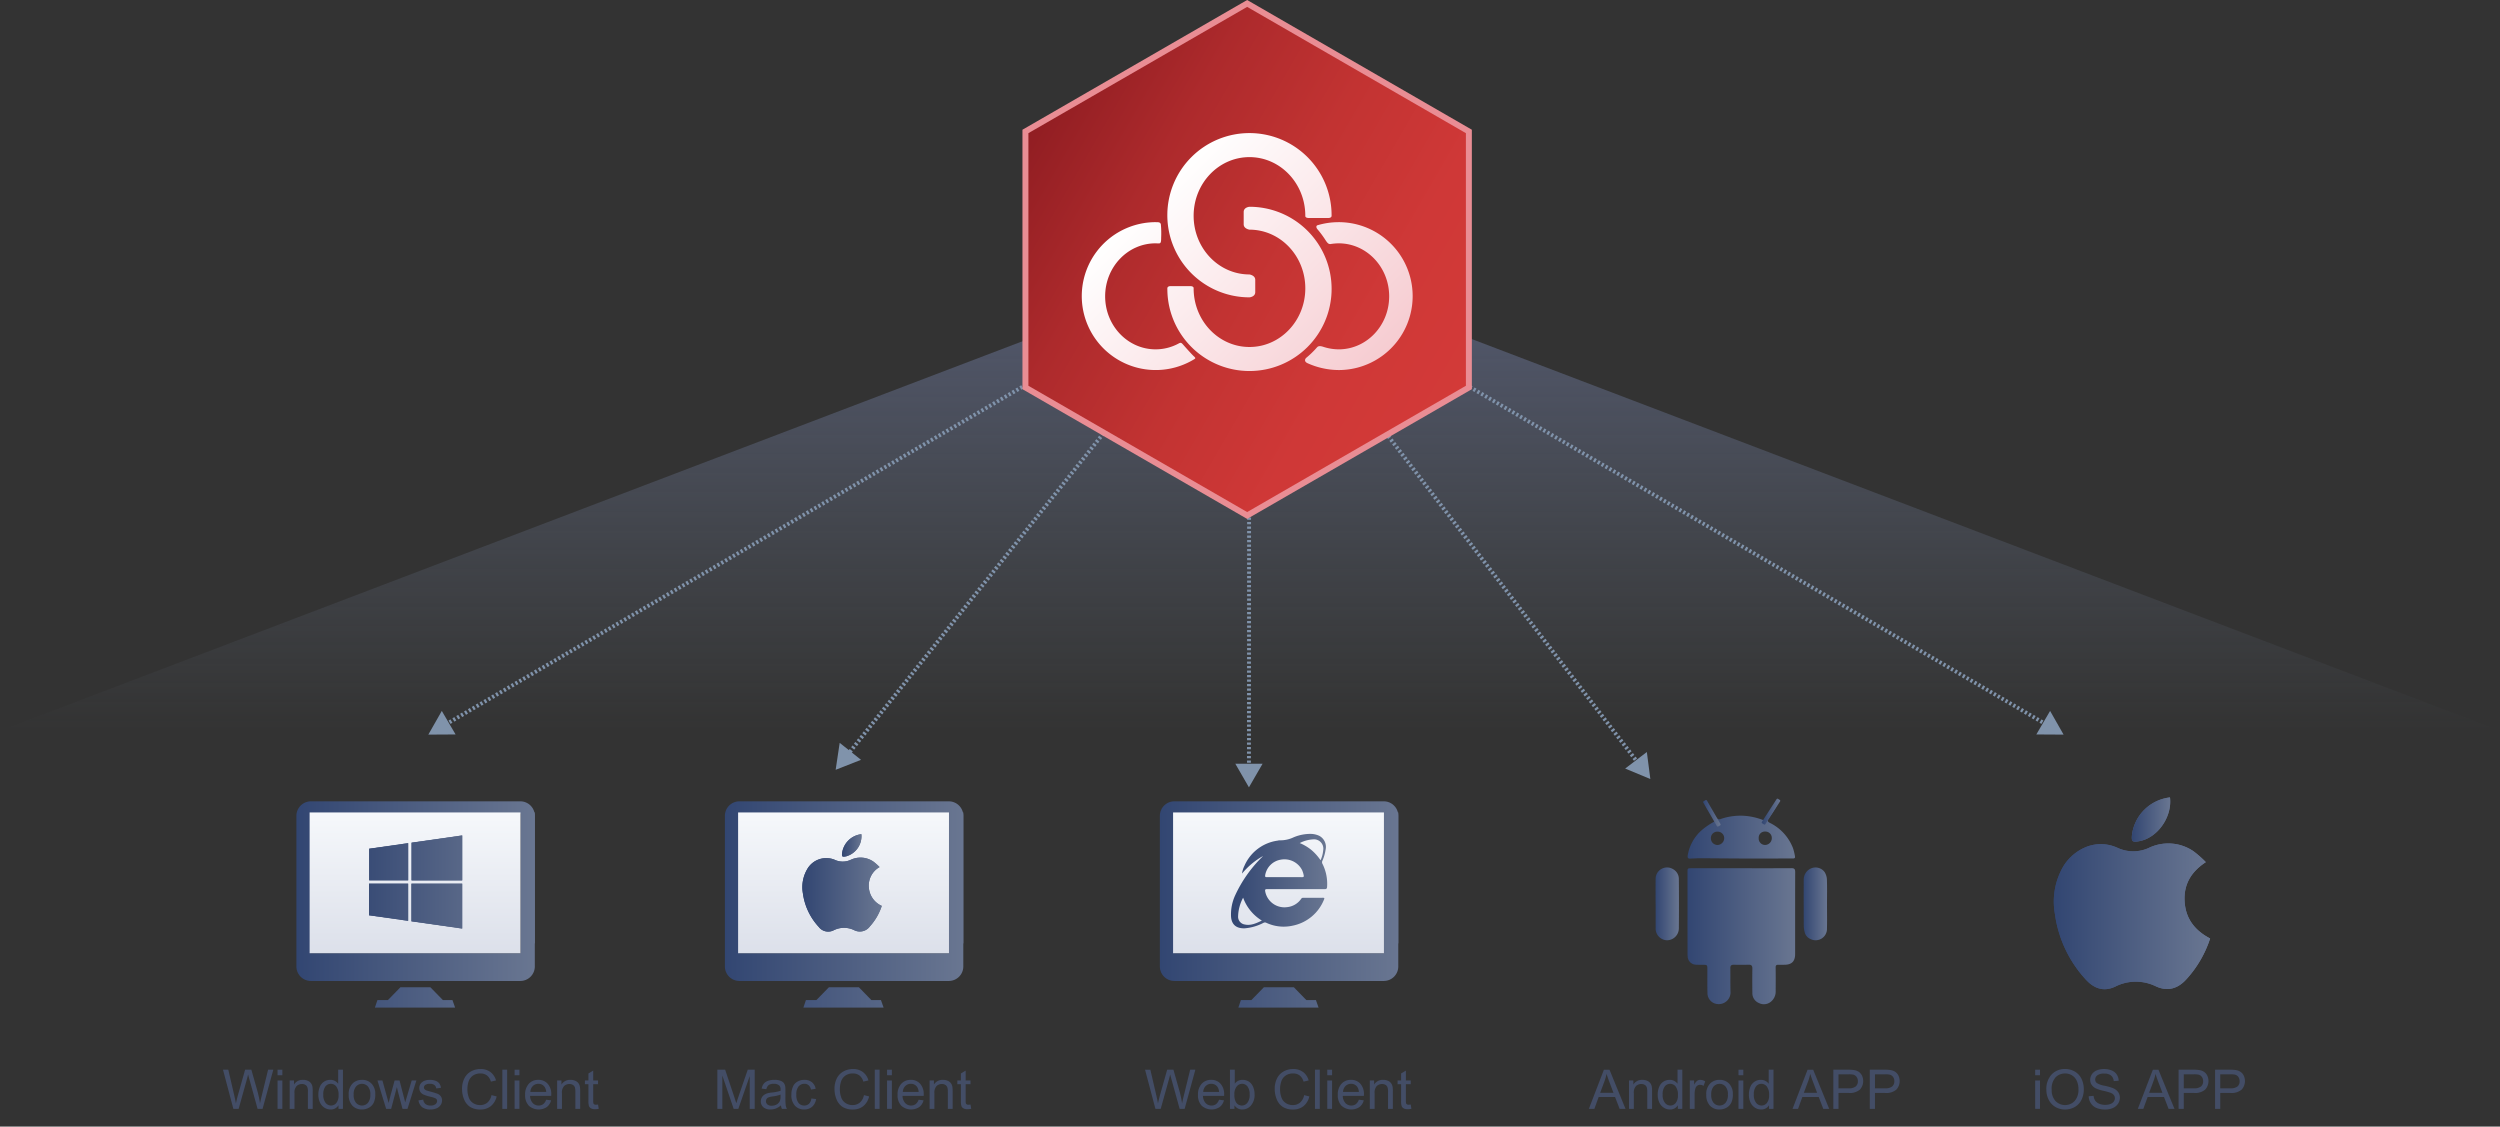 <svg xmlns="http://www.w3.org/2000/svg" xmlns:xlink="http://www.w3.org/1999/xlink" viewBox="0 0 640.05 288.432"><rect x="0" y="0" width="640.05" height="288.432" fill="#333333" stroke="none"/><defs><style>.cls-1{isolation:isolate;}.cls-2{opacity:0.49;mix-blend-mode:multiply;fill:url(#未命名的渐变_62);}.cls-14,.cls-3{fill:none;}.cls-3{stroke:#8093ab;stroke-dasharray:0.576 0.576;}.cls-3,.cls-5{stroke-miterlimit:10;}.cls-4{fill:#8093ab;}.cls-5{stroke:#e98d94;stroke-width:1.525px;fill-rule:evenodd;fill:url(#未命名的渐变_5);}.cls-6{fill:url(#未命名的渐变_290);}.cls-7{fill:#434d66;}.cls-8{fill:url(#未命名的渐变_4);}.cls-9{fill:url(#未命名的渐变_4-2);}.cls-10{fill:url(#未命名的渐变_4-3);}.cls-11{fill:url(#未命名的渐变_4-4);}.cls-12{fill:url(#未命名的渐变_4-5);}.cls-13{fill:url(#未命名的渐变_4-6);}.cls-15{fill:url(#未命名的渐变_4-7);}.cls-16{fill:url(#未命名的渐变_4-9);}.cls-17{fill:url(#未命名的渐变_4-11);}.cls-18{fill:url(#未命名的渐变_49);}.cls-19{fill:url(#未命名的渐变_4-12);}.cls-20{fill:url(#未命名的渐变_4-14);}.cls-21{fill:url(#未命名的渐变_4-16);}.cls-22{fill:url(#未命名的渐变_49-2);}.cls-23{fill:url(#未命名的渐变_4-17);}.cls-24{fill:url(#未命名的渐变_4-19);}.cls-25{fill:url(#未命名的渐变_4-21);}.cls-26{fill:url(#未命名的渐变_49-3);}.cls-27{fill:url(#未命名的渐变_4-22);}.cls-28{fill:url(#未命名的渐变_4-23);}.cls-29{fill:url(#未命名的渐变_4-24);}.cls-30{fill:url(#未命名的渐变_4-25);}.cls-31{fill:url(#未命名的渐变_4-26);}.cls-32{fill:url(#未命名的渐变_4-27);}.cls-33{fill:url(#未命名的渐变_4-28);}.cls-34{fill:url(#未命名的渐变_4-29);}.cls-35{fill:url(#未命名的渐变_4-30);}.cls-36{fill:url(#未命名的渐变_4-31);}.cls-37{fill:url(#未命名的渐变_4-32);}.cls-38{fill:url(#未命名的渐变_4-33);}</style><linearGradient id="未命名的渐变_62" x1="5394.548" y1="-5888.135" x2="5394.548" y2="-6010.056" gradientTransform="translate(5714.572 -5822.959) rotate(180)" gradientUnits="userSpaceOnUse"><stop offset="0" stop-color="#7986b8"/><stop offset="1" stop-color="#8090a7" stop-opacity="0"/></linearGradient><linearGradient id="未命名的渐变_5" x1="262.531" y1="33.654" x2="376.062" y2="99.202" gradientUnits="userSpaceOnUse"><stop offset="0" stop-color="#901d22"/><stop offset="0.256" stop-color="#ad2a2c"/><stop offset="0.513" stop-color="#c23332"/><stop offset="0.763" stop-color="#cf3837"/><stop offset="1" stop-color="#d33a38"/></linearGradient><linearGradient id="未命名的渐变_290" x1="294.325" y1="50.516" x2="344.588" y2="100.779" gradientUnits="userSpaceOnUse"><stop offset="0" stop-color="#fff"/><stop offset="1" stop-color="#f6ccd1"/></linearGradient><linearGradient id="未命名的渐变_4" x1="432.032" y1="239.685" x2="459.604" y2="239.685" gradientUnits="userSpaceOnUse"><stop offset="0" stop-color="#324672"/><stop offset="1" stop-color="#697691"/></linearGradient><linearGradient id="未命名的渐变_4-2" x1="432.065" y1="212.716" x2="459.567" y2="212.716" xlink:href="#未命名的渐变_4"/><linearGradient id="未命名的渐变_4-3" x1="461.781" y1="231.416" x2="467.767" y2="231.416" xlink:href="#未命名的渐变_4"/><linearGradient id="未命名的渐变_4-4" x1="423.855" y1="231.415" x2="429.849" y2="231.415" xlink:href="#未命名的渐变_4"/><linearGradient id="未命名的渐变_4-5" x1="436.029" y1="208.221" x2="440.517" y2="208.221" gradientTransform="translate(162.828 -191.241) rotate(30)" xlink:href="#未命名的渐变_4"/><linearGradient id="未命名的渐变_4-6" x1="451.023" y1="207.794" x2="455.794" y2="207.794" gradientTransform="translate(947.024 136.37) rotate(147.145)" xlink:href="#未命名的渐变_4"/><linearGradient id="未命名的渐变_4-7" x1="75.883" y1="208.427" x2="136.925" y2="208.427" xlink:href="#未命名的渐变_4"/><linearGradient id="未命名的渐变_4-9" x1="75.883" y1="224.762" x2="136.925" y2="224.762" xlink:href="#未命名的渐变_4"/><linearGradient id="未命名的渐变_4-11" x1="75.883" y1="231.562" x2="136.925" y2="231.562" xlink:href="#未命名的渐变_4"/><linearGradient id="未命名的渐变_49" x1="106.261" y1="244.043" x2="106.261" y2="208.002" gradientUnits="userSpaceOnUse"><stop offset="0" stop-color="#dce0ea"/><stop offset="1" stop-color="#f6f8fb"/></linearGradient><linearGradient id="未命名的渐变_4-12" x1="185.587" y1="208.427" x2="246.628" y2="208.427" xlink:href="#未命名的渐变_4"/><linearGradient id="未命名的渐变_4-14" x1="185.587" y1="224.762" x2="246.628" y2="224.762" xlink:href="#未命名的渐变_4"/><linearGradient id="未命名的渐变_4-16" x1="185.587" y1="231.562" x2="246.628" y2="231.562" xlink:href="#未命名的渐变_4"/><linearGradient id="未命名的渐变_49-2" x1="215.965" y1="244.043" x2="215.965" y2="208.002" xlink:href="#未命名的渐变_49"/><linearGradient id="未命名的渐变_4-17" x1="296.948" y1="208.427" x2="357.989" y2="208.427" xlink:href="#未命名的渐变_4"/><linearGradient id="未命名的渐变_4-19" x1="296.948" y1="224.762" x2="357.989" y2="224.762" xlink:href="#未命名的渐变_4"/><linearGradient id="未命名的渐变_4-21" x1="296.948" y1="231.562" x2="357.989" y2="231.562" xlink:href="#未命名的渐变_4"/><linearGradient id="未命名的渐变_49-3" x1="327.326" y1="244.043" x2="327.326" y2="208.002" xlink:href="#未命名的渐变_49"/><linearGradient id="未命名的渐变_4-22" x1="88.519" y1="225.809" x2="131.559" y2="225.809" xlink:href="#未命名的渐变_4"/><linearGradient id="未命名的渐变_4-23" x1="88.519" y1="219.64" x2="131.559" y2="219.64" xlink:href="#未命名的渐变_4"/><linearGradient id="未命名的渐变_4-24" x1="88.519" y1="231.981" x2="131.559" y2="231.981" xlink:href="#未命名的渐变_4"/><linearGradient id="未命名的渐变_4-25" x1="88.519" y1="220.624" x2="131.559" y2="220.624" xlink:href="#未命名的渐变_4"/><linearGradient id="未命名的渐变_4-26" x1="88.519" y1="230.997" x2="131.559" y2="230.997" xlink:href="#未命名的渐变_4"/><linearGradient id="未命名的渐变_4-27" x1="205.432" y1="226.045" x2="225.754" y2="226.045" xlink:href="#未命名的渐变_4"/><linearGradient id="未命名的渐变_4-28" x1="205.432" y1="229.041" x2="225.754" y2="229.041" xlink:href="#未命名的渐变_4"/><linearGradient id="未命名的渐变_4-29" x1="215.565" y1="216.449" x2="220.566" y2="216.449" xlink:href="#未命名的渐变_4"/><linearGradient id="未命名的渐变_4-30" x1="315.16" y1="225.581" x2="339.777" y2="225.581" xlink:href="#未命名的渐变_4"/><linearGradient id="未命名的渐变_4-31" x1="525.842" y1="228.704" x2="565.833" y2="228.704" xlink:href="#未命名的渐变_4"/><linearGradient id="未命名的渐变_4-32" x1="525.842" y1="234.599" x2="565.833" y2="234.599" xlink:href="#未命名的渐变_4"/><linearGradient id="未命名的渐变_4-33" x1="545.782" y1="209.82" x2="555.623" y2="209.82" xlink:href="#未命名的渐变_4"/></defs><title>导出line2</title><g class="cls-1"><g id="图层_1" data-name="图层 1"><polygon class="cls-2" points="320.025 65.176 0 187.097 640.05 187.097 320.025 65.176"/><line class="cls-3" x1="318.383" y1="65.877" x2="217.072" y2="193.155"/><polygon class="cls-4" points="214.977 190.182 213.944 197.085 220.439 194.53 214.977 190.182"/><line class="cls-3" x1="319.826" y1="65.68" x2="319.754" y2="196.553"/><polygon class="cls-4" points="316.264 195.53 319.751 201.577 323.245 195.534 316.264 195.53"/><line class="cls-3" x1="320.43" y1="65.877" x2="419.471" y2="195.458"/><polygon class="cls-4" points="416.078 196.766 422.521 199.449 421.624 192.527 416.078 196.766"/><line class="cls-3" x1="318.384" y1="65.877" x2="113.993" y2="185.539"/><polygon class="cls-4" points="113.111 182.01 109.658 188.077 116.638 188.035 113.111 182.01"/><line class="cls-3" x1="319.594" y1="65.877" x2="523.985" y2="185.539"/><polygon class="cls-4" points="521.34 188.035 528.32 188.077 524.867 182.01 521.34 188.035"/><polygon class="cls-5" points="262.531 33.654 319.297 0.881 376.062 33.654 376.062 99.202 319.297 131.975 262.531 99.202 262.531 33.654"/><path class="cls-6" d="M342.738,56.877a18.931,18.931,0,1,1,0,37.862,19.686,19.686,0,0,1-7.91-1.718c-1.079-.467-.691-1.173-.376-1.434a23.593,23.593,0,0,0,2.608-2.519c.207-.232.452-.687,1.673-.293a12.927,12.927,0,0,0,4.005.665c7.133,0,12.918-6.077,12.918-13.573,0-7.494-5.786-13.568-12.918-13.568a13.933,13.933,0,0,0-2.045.173c-.451.063-.744-.093-1.276-.9a24.571,24.571,0,0,0-2.064-2.806c-.554-.626-.308-1.02-.067-1.093a19.043,19.043,0,0,1,5.452-.794M301.872,87.878a12.33,12.33,0,0,1-6.017,1.561c-7.134,0-12.915-6.077-12.915-13.573,0-7.494,5.781-13.568,12.915-13.568.248,0,.499.026.741.026.518,0,.684-.124.684-1.485a24.022,24.022,0,0,0-.076-3.366c-.07-.42-.369-.585-.904-.585a3.832,3.832,0,0,1-.445-.012,18.931,18.931,0,1,0,10.005,35.022c.274-.204.169-.338-.248-.72-.569-.525-2.328-2.513-2.843-3.088-.371-.413-.575-.353-.897-.213m18.02-29.079c7.893,0,14.293,6.727,14.293,15.021,0,8.298-6.4,15.018-14.293,15.018-7.896,0-14.298-6.72-14.298-15.018,0,0,.114-.569-.913-.569H299.752c-1.002,0-.885.636-.885.636a21.026,21.026,0,1,0,21.025-20.949s-1.482.121-1.482,1.326v3.172c0,1.142,1.482,1.364,1.482,1.364m-.006,11.465c-7.891,0-14.292-6.723-14.292-15.02,0-8.291,6.402-15.018,14.292-15.018,7.897,0,14.299,6.727,14.299,15.018,0,0-.115.569.916.569h4.926c1.005,0,.887-.636.887-.636a21.027,21.027,0,1,0-21.028,20.95s1.482-.118,1.482-1.326V71.626c0-1.135-1.482-1.361-1.482-1.361"/><path class="cls-7" d="M59.746,283.886,57.087,273.864h1.36l1.524,6.569q.246,1.033.424,2.051.382-1.607.451-1.853l1.907-6.768H64.353l1.436,5.072a26.772,26.772,0,0,1,.779,3.548q.192-.951.499-2.181l1.572-6.439h1.333l-2.748,10.021H65.946l-2.112-7.636q-.267-.957-.314-1.176-.157.69-.294,1.176l-2.126,7.636Z"/><path class="cls-7" d="M71.059,275.279v-1.415h1.23v1.415Zm0,8.606v-7.26h1.23v7.26Z"/><path class="cls-7" d="M74.163,283.886v-7.26h1.107v1.032a2.609,2.609,0,0,1,2.311-1.196,3.01,3.01,0,0,1,1.206.236,1.894,1.894,0,0,1,.824.618,2.375,2.375,0,0,1,.383.909,7.011,7.011,0,0,1,.068,1.196v4.464H78.832v-4.416a3.322,3.322,0,0,0-.144-1.125,1.182,1.182,0,0,0-.509-.594,1.62,1.62,0,0,0-.858-.223,1.989,1.989,0,0,0-1.356.499,2.461,2.461,0,0,0-.571,1.894v3.965Z"/><path class="cls-7" d="M86.659,283.886v-.916a2.258,2.258,0,0,1-2.03,1.08,2.847,2.847,0,0,1-1.597-.479,3.149,3.149,0,0,1-1.127-1.336,4.607,4.607,0,0,1-.4-1.973,5.173,5.173,0,0,1,.362-1.973,2.854,2.854,0,0,1,1.087-1.356,2.907,2.907,0,0,1,1.62-.472,2.424,2.424,0,0,1,2.003.998v-3.596h1.224v10.021Zm-3.89-3.623a3.154,3.154,0,0,0,.588,2.085,1.773,1.773,0,0,0,1.388.69,1.741,1.741,0,0,0,1.371-.66,3.045,3.045,0,0,0,.563-2.013,3.415,3.415,0,0,0-.574-2.188,1.766,1.766,0,0,0-1.415-.697,1.707,1.707,0,0,0-1.371.67A3.309,3.309,0,0,0,82.769,280.263Z"/><path class="cls-7" d="M89.277,280.256a3.743,3.743,0,0,1,1.121-2.987,3.377,3.377,0,0,1,2.283-.807,3.26,3.26,0,0,1,2.447.98,3.732,3.732,0,0,1,.95,2.711,4.793,4.793,0,0,1-.421,2.205,2.969,2.969,0,0,1-1.223,1.247,3.569,3.569,0,0,1-1.754.444,3.266,3.266,0,0,1-2.465-.978A3.907,3.907,0,0,1,89.277,280.256Zm1.265,0a3.096,3.096,0,0,0,.608,2.089,2.026,2.026,0,0,0,3.056-.004,3.168,3.168,0,0,0,.608-2.126,3.001,3.001,0,0,0-.611-2.04A2.029,2.029,0,0,0,91.15,278.171,3.079,3.079,0,0,0,90.542,280.256Z"/><path class="cls-7" d="M98.861,283.886l-2.222-7.26h1.271l1.155,4.19.431,1.559q.028-.116.376-1.497l1.155-4.252h1.265l1.087,4.211.362,1.388.417-1.401,1.244-4.197h1.196l-2.27,7.26h-1.278l-1.155-4.348-.28-1.237-1.47,5.585Z"/><path class="cls-7" d="M107.139,281.719l1.217-.191a1.7,1.7,0,0,0,.571,1.121,1.987,1.987,0,0,0,1.309.39,1.921,1.921,0,0,0,1.258-.346,1.031,1.031,0,0,0,.41-.81.747.747,0,0,0-.362-.656,5.359,5.359,0,0,0-1.258-.417,11.327,11.327,0,0,1-1.876-.592,1.79,1.79,0,0,1-1.063-1.664,1.875,1.875,0,0,1,.222-.898,1.999,1.999,0,0,1,.605-.688,2.54,2.54,0,0,1,.783-.359,3.73,3.73,0,0,1,1.062-.146,4.196,4.196,0,0,1,1.5.246,2.044,2.044,0,0,1,.954.666,2.606,2.606,0,0,1,.424,1.125l-1.203.164a1.314,1.314,0,0,0-.476-.875,1.734,1.734,0,0,0-1.11-.314,2.013,2.013,0,0,0-1.21.28.816.816,0,0,0-.362.656.679.679,0,0,0,.15.431,1.095,1.095,0,0,0,.472.328q.185.069,1.087.314a15.261,15.261,0,0,1,1.821.57,1.853,1.853,0,0,1,.811.646,1.801,1.801,0,0,1,.294,1.053,2.069,2.069,0,0,1-.358,1.158,2.328,2.328,0,0,1-1.036.842,3.787,3.787,0,0,1-1.531.297,3.416,3.416,0,0,1-2.157-.588A2.733,2.733,0,0,1,107.139,281.719Z"/><path class="cls-7" d="M125.829,280.372l1.326.335a4.467,4.467,0,0,1-1.5,2.491,4.134,4.134,0,0,1-2.649.858,4.767,4.767,0,0,1-2.636-.659,4.132,4.132,0,0,1-1.545-1.911,6.828,6.828,0,0,1-.529-2.687,5.904,5.904,0,0,1,.598-2.73,4.108,4.108,0,0,1,1.703-1.771,4.981,4.981,0,0,1,2.43-.604,4.106,4.106,0,0,1,2.529.766,3.977,3.977,0,0,1,1.429,2.153l-1.306.308a3.095,3.095,0,0,0-1.012-1.593,2.695,2.695,0,0,0-1.668-.499,3.241,3.241,0,0,0-1.932.554,2.931,2.931,0,0,0-1.09,1.486,5.983,5.983,0,0,0-.314,1.925,6.093,6.093,0,0,0,.373,2.231,2.769,2.769,0,0,0,1.158,1.426,3.251,3.251,0,0,0,1.702.472,2.849,2.849,0,0,0,1.887-.643A3.294,3.294,0,0,0,125.829,280.372Z"/><path class="cls-7" d="M128.604,283.886V273.864h1.23v10.021Z"/><path class="cls-7" d="M131.749,275.279v-1.415h1.23v1.415Zm0,8.606v-7.26h1.23v7.26Z"/><path class="cls-7" d="M139.822,281.548l1.271.157a3.101,3.101,0,0,1-1.114,1.729,3.776,3.776,0,0,1-4.604-.365,3.838,3.838,0,0,1-.933-2.752,4.011,4.011,0,0,1,.943-2.844,3.192,3.192,0,0,1,2.447-1.012,3.103,3.103,0,0,1,2.379.991,3.939,3.939,0,0,1,.923,2.789c0,.073-.002.183-.007.328h-5.414a2.792,2.792,0,0,0,.677,1.832,2.013,2.013,0,0,0,1.518.636,1.881,1.881,0,0,0,1.155-.355A2.357,2.357,0,0,0,139.822,281.548Zm-4.04-1.989h4.054a2.464,2.464,0,0,0-.465-1.374,1.887,1.887,0,0,0-1.524-.711,1.954,1.954,0,0,0-1.425.567A2.242,2.242,0,0,0,135.782,279.559Z"/><path class="cls-7" d="M142.638,283.886v-7.26h1.107v1.032a2.609,2.609,0,0,1,2.311-1.196,3.01,3.01,0,0,1,1.206.236,1.894,1.894,0,0,1,.824.618,2.375,2.375,0,0,1,.383.909,7.011,7.011,0,0,1,.068,1.196v4.464H147.307v-4.416a3.322,3.322,0,0,0-.144-1.125,1.182,1.182,0,0,0-.509-.594,1.62,1.62,0,0,0-.858-.223,1.989,1.989,0,0,0-1.356.499,2.461,2.461,0,0,0-.571,1.894v3.965Z"/><path class="cls-7" d="M153.111,282.785l.178,1.087a4.544,4.544,0,0,1-.93.109,2.102,2.102,0,0,1-1.039-.212,1.189,1.189,0,0,1-.52-.558,4.39,4.39,0,0,1-.15-1.452v-4.177h-.902v-.957H150.65v-1.798l1.224-.738v2.536h1.237v.957h-1.237v4.245a2.122,2.122,0,0,0,.065.677.51.51,0,0,0,.211.239.818.818,0,0,0,.421.089A3.954,3.954,0,0,0,153.111,282.785Z"/><path class="cls-7" d="M295.813,283.886l-2.659-10.021h1.36l1.524,6.569q.246,1.033.424,2.051.382-1.607.451-1.853l1.907-6.768H300.42l1.436,5.072a26.772,26.772,0,0,1,.779,3.548q.192-.951.499-2.181l1.572-6.439h1.333l-2.748,10.021h-1.278l-2.112-7.636q-.267-.957-.314-1.176-.157.69-.294,1.176l-2.126,7.636Z"/><path class="cls-7" d="M312.089,281.548l1.271.157a3.101,3.101,0,0,1-1.114,1.729,3.776,3.776,0,0,1-4.604-.365,3.838,3.838,0,0,1-.933-2.752,4.012,4.012,0,0,1,.943-2.844,3.192,3.192,0,0,1,2.447-1.012,3.103,3.103,0,0,1,2.379.991,3.939,3.939,0,0,1,.923,2.789c0,.073-.002.183-.007.328h-5.414a2.792,2.792,0,0,0,.677,1.832,2.013,2.013,0,0,0,1.518.636,1.881,1.881,0,0,0,1.155-.355A2.357,2.357,0,0,0,312.089,281.548Zm-4.04-1.989h4.054a2.464,2.464,0,0,0-.465-1.374,1.887,1.887,0,0,0-1.524-.711,1.954,1.954,0,0,0-1.425.567A2.242,2.242,0,0,0,308.049,279.559Z"/><path class="cls-7" d="M316.04,283.886h-1.142V273.864H316.129v3.575a2.436,2.436,0,0,1,1.989-.978,3.057,3.057,0,0,1,1.269.27,2.6,2.6,0,0,1,.984.76,3.668,3.668,0,0,1,.605,1.179,4.869,4.869,0,0,1,.219,1.477,4.147,4.147,0,0,1-.923,2.885,2.888,2.888,0,0,1-2.215,1.019,2.311,2.311,0,0,1-2.017-1.073Zm-.014-3.685a3.766,3.766,0,0,0,.355,1.887,1.758,1.758,0,0,0,2.967.249,3.184,3.184,0,0,0,.588-2.088,3.244,3.244,0,0,0-.563-2.099,1.72,1.72,0,0,0-1.364-.677,1.767,1.767,0,0,0-1.395.701A3.076,3.076,0,0,0,316.026,280.201Z"/><path class="cls-7" d="M333.889,280.372l1.326.335a4.467,4.467,0,0,1-1.5,2.491,4.134,4.134,0,0,1-2.649.858,4.767,4.767,0,0,1-2.636-.659,4.132,4.132,0,0,1-1.545-1.911,6.828,6.828,0,0,1-.529-2.687,5.904,5.904,0,0,1,.598-2.73,4.108,4.108,0,0,1,1.703-1.771,4.981,4.981,0,0,1,2.43-.604,4.106,4.106,0,0,1,2.529.766,3.977,3.977,0,0,1,1.429,2.153l-1.306.308a3.095,3.095,0,0,0-1.012-1.593,2.695,2.695,0,0,0-1.668-.499,3.242,3.242,0,0,0-1.932.554,2.932,2.932,0,0,0-1.09,1.486,5.983,5.983,0,0,0-.314,1.925,6.094,6.094,0,0,0,.373,2.231,2.769,2.769,0,0,0,1.158,1.426,3.251,3.251,0,0,0,1.702.472,2.849,2.849,0,0,0,1.887-.643A3.294,3.294,0,0,0,333.889,280.372Z"/><path class="cls-7" d="M336.664,283.886V273.864h1.23v10.021Z"/><path class="cls-7" d="M339.809,275.279v-1.415h1.23v1.415Zm0,8.606v-7.26h1.23v7.26Z"/><path class="cls-7" d="M347.882,281.548l1.271.157a3.101,3.101,0,0,1-1.114,1.729,3.776,3.776,0,0,1-4.604-.365,3.838,3.838,0,0,1-.933-2.752,4.012,4.012,0,0,1,.943-2.844,3.192,3.192,0,0,1,2.447-1.012,3.103,3.103,0,0,1,2.379.991,3.939,3.939,0,0,1,.923,2.789c0,.073-.002.183-.007.328h-5.414a2.792,2.792,0,0,0,.677,1.832,2.013,2.013,0,0,0,1.518.636,1.881,1.881,0,0,0,1.155-.355A2.357,2.357,0,0,0,347.882,281.548Zm-4.04-1.989h4.054a2.464,2.464,0,0,0-.465-1.374,1.887,1.887,0,0,0-1.524-.711,1.954,1.954,0,0,0-1.425.567A2.242,2.242,0,0,0,343.842,279.559Z"/><path class="cls-7" d="M350.698,283.886v-7.26h1.107v1.032a2.609,2.609,0,0,1,2.311-1.196,3.01,3.01,0,0,1,1.206.236,1.894,1.894,0,0,1,.824.618,2.375,2.375,0,0,1,.383.909,7.011,7.011,0,0,1,.068,1.196v4.464h-1.23v-4.416a3.322,3.322,0,0,0-.144-1.125,1.182,1.182,0,0,0-.509-.594,1.62,1.62,0,0,0-.858-.223,1.989,1.989,0,0,0-1.356.499,2.461,2.461,0,0,0-.571,1.894v3.965Z"/><path class="cls-7" d="M361.171,282.785l.178,1.087a4.544,4.544,0,0,1-.93.109,2.102,2.102,0,0,1-1.039-.212,1.189,1.189,0,0,1-.52-.558,4.39,4.39,0,0,1-.15-1.452v-4.177h-.902v-.957H358.71v-1.798l1.224-.738v2.536H361.171v.957h-1.237v4.245a2.122,2.122,0,0,0,.065.677.51.51,0,0,0,.211.239.818.818,0,0,0,.421.089A3.954,3.954,0,0,0,361.171,282.785Z"/><path class="cls-8" d="M445.809,222.283c4.263-0,8.526.016,12.789-.015.756-.006,1.008.203,1.006.983-.026,7.007-.011,14.014-.017,21.022-.002,1.863-.884,2.722-2.751,2.726-.533.001-1.066.013-1.598.002-.475-.009-.642.19-.636.677q.036,2.997.004,5.995a3.338,3.338,0,0,1-1.251,2.808,2.785,2.785,0,0,1-3.007.331,2.718,2.718,0,0,1-1.708-2.581q-.045-3.117-.002-6.234c.011-.706-.198-1.03-.947-1.009-1.278.037-2.558.031-3.836.006-.623-.012-.858.251-.851.854.021,1.971-.007,3.943.035,5.914a3.008,3.008,0,0,1-3.235,3.304,2.805,2.805,0,0,1-2.661-2.779c-.052-2.077-.018-4.156-.025-6.234-.003-.983-.06-1.037-1.042-1.047-.586-.006-1.174.012-1.758-.023a2.186,2.186,0,0,1-2.245-2.142,7.753,7.753,0,0,1-.034-.878q-.006-10.311-.007-20.622c0-1.048.01-1.056,1.068-1.057Q439.455,222.28,445.809,222.283Z"/><path class="cls-9" d="M437.107,205.603a4.101,4.101,0,0,0,.303.734c.627.956,1.316,1.874,1.905,2.853a.95.95,0,0,0,1.32.454,15.409,15.409,0,0,1,8.261-.448,16.997,16.997,0,0,1,2.218.643.848.848,0,0,0,1.182-.44c.543-.914,1.111-1.815,1.694-2.704a8.541,8.541,0,0,1,.732-.857l.27.177c-.209.397-.393.808-.631,1.187-.51.81-1.042,1.606-1.575,2.402-.316.472-.266.753.292,1.045a12.001,12.001,0,0,1,5.987,6.556,14.14,14.14,0,0,1,.48,2.009c.083.391-.057.578-.506.578-3.911-.006-7.822.021-11.733.011-3.966-.01-7.931-.058-11.897-.073-.877-.003-1.754.046-2.63.095-.619.035-.784-.215-.687-.816a10.918,10.918,0,0,1,4.106-6.898,19.576,19.576,0,0,1,2.517-1.668c.493-.287.387-.538.137-.886-.621-.864-1.251-1.722-1.839-2.607a4.898,4.898,0,0,1-.386-.978Zm4.318,8.949a1.652,1.652,0,0,0-1.699-1.63,1.635,1.635,0,0,0-1.707,1.704,1.699,1.699,0,0,0,1.725,1.707A1.767,1.767,0,0,0,441.425,214.552Zm10.471-1.655a1.56,1.56,0,0,0-1.636,1.653,1.643,1.643,0,0,0,1.717,1.775,1.749,1.749,0,0,0,1.639-1.815A1.629,1.629,0,0,0,451.896,212.898Z"/><path class="cls-10" d="M467.752,231.394c-.001,2.103.042,4.207-.013,6.308a2.91,2.91,0,0,1-4.179,2.732,2.571,2.571,0,0,1-1.541-1.818,6.969,6.969,0,0,1-.222-1.574q-.03-5.869-.011-11.738a3.152,3.152,0,0,1,1.961-3.017,2.913,2.913,0,0,1,3.37.956,3.918,3.918,0,0,1,.607,1.923C467.8,227.24,467.753,229.317,467.752,231.394Z"/><path class="cls-11" d="M423.862,231.37c0-2.077-.018-4.154.005-6.231a2.933,2.933,0,0,1,4.519-2.586,2.842,2.842,0,0,1,1.432,2.533q.061,6.35 0,12.701a3.066,3.066,0,0,1-3.083,2.943,3.004,3.004,0,0,1-2.859-3.13c.007-2.077.002-4.153.002-6.23Z"/><rect class="cls-12" x="437.74" y="204.49" width="1.066" height="7.461" rx="0.225" ry="0.225" transform="translate(-45.393 247.034) rotate(-30)"/><rect class="cls-13" x="452.876" y="204.064" width="1.066" height="7.461" rx="0.225" ry="0.225" transform="translate(721.561 628.332) rotate(-147.145)"/><polygon class="cls-14" points="89.315 208.252 79.554 208.252 79.554 244.043 94.47 244.043 118.338 244.043 133.254 244.043 133.254 208.252 123.493 208.252 89.315 208.252"/><path class="cls-15" d="M136.821,208.002a3.652,3.652,0,0,1,.104.85v-.85Z"/><path class="cls-15" d="M75.883,208.002v.85a3.649,3.649,0,0,1,.104-.85Z"/><path class="cls-16" d="M133.254,208.002v.25h.285v33.27h3.385v-32.67a3.652,3.652,0,0,0-.104-.85Z"/><path class="cls-16" d="M79.269,208.252h.285v-.25H75.987a3.649,3.649,0,0,0-.104.85v32.67h3.385Z"/><path class="cls-17" d="M115.838,256.043l.677,1.927H95.978l.65-1.927h2.681l3.201-3.281h7.679l3.201,3.281Zm21.086-47.192v38.577a3.721,3.721,0,0,1-3.724,3.721H79.607a3.721,3.721,0,0,1-3.724-3.721V208.852a3.649,3.649,0,0,1,.104-.85,3.724,3.724,0,0,1,3.62-2.847H133.201a3.724,3.724,0,0,1,3.62,2.847A3.652,3.652,0,0,1,136.925,208.852Zm-3.67-.6H79.554v35.791h53.7Z"/><rect class="cls-18" x="79.269" y="208.002" width="53.986" height="36.041"/><polygon class="cls-14" points="199.018 208.252 189.257 208.252 189.257 244.043 204.173 244.043 228.042 244.043 242.958 244.043 242.958 208.252 233.197 208.252 199.018 208.252"/><path class="cls-19" d="M246.524,208.002a3.652,3.652,0,0,1,.104.85v-.85Z"/><path class="cls-19" d="M185.587,208.002v.85a3.649,3.649,0,0,1,.104-.85Z"/><path class="cls-20" d="M242.958,208.002v.25h.285v33.27h3.385v-32.67a3.652,3.652,0,0,0-.104-.85Z"/><path class="cls-20" d="M188.972,208.252h.285v-.25h-3.567a3.649,3.649,0,0,0-.104.85v32.67h3.385Z"/><path class="cls-21" d="M225.542,256.043l.677,1.927H205.681l.65-1.927h2.681l3.201-3.281h7.679l3.201,3.281Zm21.086-47.192v38.577a3.721,3.721,0,0,1-3.724,3.721H189.31a3.721,3.721,0,0,1-3.724-3.721V208.852a3.649,3.649,0,0,1,.104-.85,3.724,3.724,0,0,1,3.62-2.847h53.594a3.723,3.723,0,0,1,3.62,2.847A3.652,3.652,0,0,1,246.628,208.852Zm-3.67-.6H189.257v35.791h53.7Z"/><rect class="cls-22" x="188.972" y="208.002" width="53.986" height="36.041"/><polygon class="cls-14" points="310.379 208.252 300.619 208.252 300.619 244.043 315.534 244.043 339.403 244.043 354.319 244.043 354.319 208.252 344.558 208.252 310.379 208.252"/><path class="cls-23" d="M357.886,208.002a3.652,3.652,0,0,1,.104.85v-.85Z"/><path class="cls-23" d="M296.948,208.002v.85a3.649,3.649,0,0,1,.104-.85Z"/><path class="cls-24" d="M354.319,208.002v.25h.285v33.27h3.385v-32.67a3.652,3.652,0,0,0-.104-.85Z"/><path class="cls-24" d="M300.333,208.252h.285v-.25h-3.567a3.649,3.649,0,0,0-.104.85v32.67h3.385Z"/><path class="cls-25" d="M336.903,256.043l.677,1.927H317.043l.65-1.927h2.681l3.201-3.281h7.679l3.201,3.281Zm21.086-47.192v38.577a3.721,3.721,0,0,1-3.724,3.721H300.672a3.721,3.721,0,0,1-3.724-3.721V208.852a3.649,3.649,0,0,1,.104-.85,3.724,3.724,0,0,1,3.62-2.847h53.594a3.723,3.723,0,0,1,3.62,2.847A3.652,3.652,0,0,1,357.989,208.852Zm-3.67-.6h-53.7v35.791h53.7Z"/><rect class="cls-26" x="300.333" y="208.002" width="53.986" height="36.041"/><path class="cls-27" d="M118.337,225.395V213.885l-12.972,1.854v9.656Zm-.006.835H105.337v9.65l12.994,1.852Zm-13.831-10.366-9.976,1.421v8.098h9.976ZM94.471,234.329l10.022,1.421v-9.506H94.471Z"/><path class="cls-28" d="M118.337,225.395H105.365v-9.656l12.972-1.854Z"/><path class="cls-29" d="M118.331,226.23v11.502l-12.994-1.852V226.23Z"/><path class="cls-30" d="M104.5,215.864v9.52H94.524V217.286Z"/><path class="cls-31" d="M94.471,234.329v-8.085h10.022v9.506Z"/><path class="cls-32" d="M225.754,231.922a5.573,5.573,0,0,1-3.312-4.748,5.413,5.413,0,0,1,2.751-5.185,13.621,13.621,0,0,0-1.613-1.422,5.821,5.821,0,0,0-5.722-.465,4.833,4.833,0,0,1-4.191.006A5.611,5.611,0,0,0,206.633,222.58a9.083,9.083,0,0,0-1.075,6.131,15.736,15.736,0,0,0,4.041,8.575,3.034,3.034,0,0,0,3.825.891,5.922,5.922,0,0,1,5.296-.019,3.183,3.183,0,0,0,3.994-.982A14.517,14.517,0,0,0,225.754,231.922Zm-5.221-18.354a5.627,5.627,0,0,0-4.926,4.737c-.133,1.032.001,1.151,1.046.933A5.376,5.376,0,0,0,220.533,213.568Z"/><path class="cls-33" d="M225.754,231.922a14.517,14.517,0,0,1-3.041,5.254,3.183,3.183,0,0,1-3.994.982,5.922,5.922,0,0,0-5.296.019,3.034,3.034,0,0,1-3.825-.891,15.736,15.736,0,0,1-4.041-8.575,9.083,9.083,0,0,1,1.075-6.131,5.611,5.611,0,0,1,7.034-2.471,4.833,4.833,0,0,0,4.191-.006,5.821,5.821,0,0,1,5.722.465,13.621,13.621,0,0,1,1.613,1.422,5.413,5.413,0,0,0-2.751,5.185A5.573,5.573,0,0,0,225.754,231.922Z"/><path class="cls-34" d="M220.533,213.568a5.376,5.376,0,0,1-3.88,5.67c-1.045.218-1.178.099-1.046-.933A5.627,5.627,0,0,1,220.533,213.568Z"/><path class="cls-35" d="M338.585,221.175a.86.86,0,0,1-.014-.825,11.086,11.086,0,0,0,.814-2.84,3.211,3.211,0,0,0-1.638-3.527,5.349,5.349,0,0,0-2.234-.492,11.187,11.187,0,0,0-4.276.856,7.905,7.905,0,0,1-3.645.792,1.966,1.966,0,0,0-.485.08,10.887,10.887,0,0,0-8.527,6.489,6.183,6.183,0,0,0-.598,1.946,19.165,19.165,0,0,1,5.377-4.495c-.097.105-.19.214-.292.314a33.292,33.292,0,0,0-6.837,9.748,11.702,11.702,0,0,0-1.071,5.055c.006,2.323,1.242,3.483,3.551,3.39a12.547,12.547,0,0,0,4.758-1.396.771.771,0,0,1,.718-.024,10.514,10.514,0,0,0,6.748.746,10.929,10.929,0,0,0,8.029-6.665c.131-.299.193-.489-.281-.482-1.666.024-3.333.012-5.0.006a.581.581,0,0,0-.552.261,4.947,4.947,0,0,1-3.565,2.128A5.009,5.009,0,0,1,323.957,228.413c-.149-.712-.084-.782.645-.782q7.253-0,14.507.008c.426.001.627-.092.65-.563A11.341,11.341,0,0,0,338.585,221.175ZM318.695,236.691a2.006,2.006,0,0,1-1.715-2.097,10.708,10.708,0,0,1,1.285-4.767,11.397,11.397,0,0,0,4.8,5.862C321.59,236.384,320.251,237.024,318.695,236.691Zm14.633-12.118c-1.499-.02-2.998-.008-4.497-.008s-2.998-.006-4.497.005c-.338.003-.472-.046-.429-.454a4.838,4.838,0,0,1,4.014-4.026,5.075,5.075,0,0,1,5.43,2.647,5.907,5.907,0,0,1,.413,1.298C333.86,224.464,333.761,224.579,333.328,224.573Zm2.444-6.938a11.844,11.844,0,0,0-3.011-1.793,8.268,8.268,0,0,1,3.301-.936,2.389,2.389,0,0,1,2.703,2.784,7.716,7.716,0,0,1-.676,2.55A12.808,12.808,0,0,0,335.771,217.635Z"/><path class="cls-7" d="M183.656,283.886V273.864h1.996l2.372,7.096q.328.992.479,1.483.171-.546.533-1.606l2.399-6.973h1.784v10.021H191.941v-8.388l-2.912,8.388h-1.196l-2.898-8.531v8.531Z"/><path class="cls-7" d="M199.939,282.99a4.569,4.569,0,0,1-1.316.82,3.803,3.803,0,0,1-1.356.239,2.644,2.644,0,0,1-1.839-.584,1.93,1.93,0,0,1-.643-1.494,2.018,2.018,0,0,1,.879-1.682,2.974,2.974,0,0,1,.885-.403,8.917,8.917,0,0,1,1.094-.185,11.233,11.233,0,0,0,2.194-.424c.005-.169.007-.275.007-.321a1.359,1.359,0,0,0-.349-1.06,2.057,2.057,0,0,0-1.401-.417,2.175,2.175,0,0,0-1.281.304,1.857,1.857,0,0,0-.612,1.077l-1.203-.164a2.975,2.975,0,0,1,.54-1.247,2.374,2.374,0,0,1,1.087-.732,4.873,4.873,0,0,1,1.647-.256,4.368,4.368,0,0,1,1.511.219,1.982,1.982,0,0,1,.854.551,1.933,1.933,0,0,1,.383.837,6.93,6.93,0,0,1,.062,1.135v1.641a17.327,17.327,0,0,0,.079,2.171,2.716,2.716,0,0,0,.311.871h-1.285A2.592,2.592,0,0,1,199.939,282.99Zm-.103-2.748a9.019,9.019,0,0,1-2.01.465,4.688,4.688,0,0,0-1.073.246,1.071,1.071,0,0,0-.485.399,1.088,1.088,0,0,0,.202,1.405,1.601,1.601,0,0,0,1.09.328,2.532,2.532,0,0,0,1.265-.312,1.909,1.909,0,0,0,.813-.851,2.98,2.98,0,0,0,.198-1.23Z"/><path class="cls-7" d="M207.725,281.227l1.21.157a3.143,3.143,0,0,1-1.015,1.959,2.964,2.964,0,0,1-2.007.707,3.113,3.113,0,0,1-2.396-.975,3.947,3.947,0,0,1-.906-2.792,5.052,5.052,0,0,1,.39-2.058,2.711,2.711,0,0,1,1.187-1.322,3.506,3.506,0,0,1,1.732-.441,3.014,3.014,0,0,1,1.935.598,2.75,2.75,0,0,1,.964,1.699l-1.196.185a1.991,1.991,0,0,0-.604-1.101,1.568,1.568,0,0,0-1.05-.369,1.913,1.913,0,0,0-1.511.666,3.165,3.165,0,0,0-.581,2.109,3.269,3.269,0,0,0,.561,2.126,1.824,1.824,0,0,0,1.463.663,1.724,1.724,0,0,0,1.21-.444A2.208,2.208,0,0,0,207.725,281.227Z"/><path class="cls-7" d="M221.185,280.372l1.326.335a4.467,4.467,0,0,1-1.5,2.491,4.134,4.134,0,0,1-2.649.858,4.767,4.767,0,0,1-2.636-.659,4.132,4.132,0,0,1-1.545-1.911,6.828,6.828,0,0,1-.529-2.687,5.904,5.904,0,0,1,.598-2.73,4.108,4.108,0,0,1,1.703-1.771,4.981,4.981,0,0,1,2.43-.604,4.106,4.106,0,0,1,2.529.766,3.977,3.977,0,0,1,1.429,2.153l-1.306.308a3.095,3.095,0,0,0-1.012-1.593,2.695,2.695,0,0,0-1.668-.499,3.242,3.242,0,0,0-1.932.554,2.932,2.932,0,0,0-1.09,1.486,5.983,5.983,0,0,0-.314,1.925,6.094,6.094,0,0,0,.373,2.231,2.769,2.769,0,0,0,1.158,1.426,3.251,3.251,0,0,0,1.702.472,2.849,2.849,0,0,0,1.887-.643A3.294,3.294,0,0,0,221.185,280.372Z"/><path class="cls-7" d="M223.961,283.886V273.864H225.191v10.021Z"/><path class="cls-7" d="M227.105,275.279v-1.415h1.23v1.415Zm0,8.606v-7.26h1.23v7.26Z"/><path class="cls-7" d="M235.178,281.548l1.271.157a3.101,3.101,0,0,1-1.114,1.729,3.776,3.776,0,0,1-4.604-.365,3.838,3.838,0,0,1-.933-2.752,4.011,4.011,0,0,1,.943-2.844A3.192,3.192,0,0,1,233.189,276.462a3.103,3.103,0,0,1,2.379.991,3.939,3.939,0,0,1,.923,2.789c0,.073-.002.183-.007.328H231.07a2.792,2.792,0,0,0,.677,1.832,2.013,2.013,0,0,0,1.518.636,1.881,1.881,0,0,0,1.155-.355A2.357,2.357,0,0,0,235.178,281.548Zm-4.04-1.989H235.192a2.464,2.464,0,0,0-.465-1.374,1.887,1.887,0,0,0-1.524-.711,1.954,1.954,0,0,0-1.425.567A2.242,2.242,0,0,0,231.138,279.559Z"/><path class="cls-7" d="M237.995,283.886v-7.26h1.107v1.032a2.609,2.609,0,0,1,2.311-1.196,3.01,3.01,0,0,1,1.206.236,1.894,1.894,0,0,1,.824.618,2.375,2.375,0,0,1,.383.909,7.011,7.011,0,0,1,.068,1.196v4.464h-1.23v-4.416a3.322,3.322,0,0,0-.144-1.125,1.182,1.182,0,0,0-.509-.594,1.62,1.62,0,0,0-.858-.223,1.989,1.989,0,0,0-1.356.499,2.461,2.461,0,0,0-.571,1.894v3.965Z"/><path class="cls-7" d="M248.467,282.785l.178,1.087a4.544,4.544,0,0,1-.93.109,2.102,2.102,0,0,1-1.039-.212,1.189,1.189,0,0,1-.52-.558,4.39,4.39,0,0,1-.15-1.452v-4.177h-.902v-.957h.902v-1.798l1.224-.738v2.536h1.237v.957h-1.237v4.245a2.122,2.122,0,0,0,.065.677.51.51,0,0,0,.211.239.818.818,0,0,0,.421.089A3.954,3.954,0,0,0,248.467,282.785Z"/><path class="cls-36" d="M565.833,240.269c-3.841-2.005-6.213-4.972-6.518-9.343-.304-4.365,1.552-7.662,5.415-10.204a26.803,26.803,0,0,0-3.175-2.798,11.454,11.454,0,0,0-11.261-.914,9.511,9.511,0,0,1-8.248.013c-6.132-2.686-11.632,1.088-13.841,4.863a17.874,17.874,0,0,0-2.115,12.064,30.967,30.967,0,0,0,7.951,16.874c2.098,2.272,4.572,3.169,7.528,1.754a11.653,11.653,0,0,1,10.422-.038c3.044,1.395,5.697.527,7.859-1.932A28.568,28.568,0,0,0,565.833,240.269Zm-10.274-36.118a11.072,11.072,0,0,0-9.694,9.321c-.261,2.03.002,2.265,2.058,1.836C552.504,214.353,556.153,209.07,555.56,204.151Z"/><path class="cls-37" d="M565.833,240.269a28.568,28.568,0,0,1-5.984,10.339c-2.162,2.459-4.815,3.327-7.859,1.932a11.653,11.653,0,0,0-10.422.038c-2.956,1.415-5.429.518-7.528-1.754a30.967,30.967,0,0,1-7.951-16.874,17.874,17.874,0,0,1,2.115-12.064c2.21-3.775,7.709-7.549,13.841-4.863a9.511,9.511,0,0,0,8.248-.013,11.454,11.454,0,0,1,11.261.914,26.803,26.803,0,0,1,3.175,2.798c-3.863,2.542-5.719,5.839-5.415,10.204C559.62,235.297,561.992,238.264,565.833,240.269Z"/><path class="cls-38" d="M555.56,204.151c.594,4.918-3.055,10.202-7.636,11.157-2.056.429-2.319.194-2.058-1.836A11.072,11.072,0,0,1,555.56,204.151Z"/><path class="cls-7" d="M521.05,275.279v-1.415h1.23v1.415Zm0,8.606v-7.26h1.23v7.26Z"/><path class="cls-7" d="M523.908,279.005a5.443,5.443,0,0,1,1.34-3.906,4.555,4.555,0,0,1,3.459-1.412,4.797,4.797,0,0,1,2.502.663,4.326,4.326,0,0,1,1.698,1.849,5.995,5.995,0,0,1,.585,2.69,5.903,5.903,0,0,1-.615,2.728,4.207,4.207,0,0,1-1.743,1.822,4.984,4.984,0,0,1-2.434.618,4.737,4.737,0,0,1-2.529-.684,4.401,4.401,0,0,1-1.688-1.866A5.654,5.654,0,0,1,523.908,279.005Zm1.367.021a4.02,4.02,0,0,0,.974,2.854,3.399,3.399,0,0,0,4.908-.011,4.254,4.254,0,0,0,.968-2.987,5.146,5.146,0,0,0-.413-2.137,3.179,3.179,0,0,0-1.211-1.414,3.268,3.268,0,0,0-1.787-.503,3.392,3.392,0,0,0-2.424.968A4.322,4.322,0,0,0,525.275,279.026Z"/><path class="cls-7" d="M534.75,280.666l1.251-.109a2.769,2.769,0,0,0,.413,1.233,2.246,2.246,0,0,0,1.009.779,3.804,3.804,0,0,0,1.538.298,3.687,3.687,0,0,0,1.34-.226,1.856,1.856,0,0,0,.865-.619,1.437,1.437,0,0,0,.283-.857,1.305,1.305,0,0,0-.273-.824,2.029,2.029,0,0,0-.902-.591,17.814,17.814,0,0,0-1.784-.489,9.077,9.077,0,0,1-1.935-.625,2.717,2.717,0,0,1-1.07-.934,2.288,2.288,0,0,1-.352-1.247,2.55,2.55,0,0,1,.431-1.419,2.664,2.664,0,0,1,1.258-1.001,4.778,4.778,0,0,1,1.839-.342,5.034,5.034,0,0,1,1.965.358,2.839,2.839,0,0,1,1.31,1.057,3.027,3.027,0,0,1,.492,1.579l-1.271.096a2.049,2.049,0,0,0-.694-1.436,2.699,2.699,0,0,0-1.746-.485,2.799,2.799,0,0,0-1.754.441,1.321,1.321,0,0,0-.55,1.062,1.139,1.139,0,0,0,.39.889,5.282,5.282,0,0,0,2,.715,13.163,13.163,0,0,1,2.218.639,3.041,3.041,0,0,1,1.292,1.021,2.49,2.49,0,0,1,.417,1.426,2.727,2.727,0,0,1-.458,1.508,3.019,3.019,0,0,1-1.316,1.1,4.569,4.569,0,0,1-1.931.394,5.763,5.763,0,0,1-2.28-.396,3.194,3.194,0,0,1-1.441-1.192A3.379,3.379,0,0,1,534.75,280.666Z"/><path class="cls-7" d="M547.328,283.886l3.849-10.021h1.429l4.102,10.021h-1.511l-1.169-3.035H549.837l-1.101,3.035Zm2.892-4.115h3.397l-1.046-2.775q-.479-1.264-.711-2.078a12.825,12.825,0,0,1-.54,1.914Z"/><path class="cls-7" d="M557.766,283.886V273.864h3.78a9.162,9.162,0,0,1,1.524.096,3.017,3.017,0,0,1,1.237.469,2.45,2.45,0,0,1,.804.967,3.264,3.264,0,0,1-.51,3.531,3.903,3.903,0,0,1-2.939.885h-2.57v4.074Zm1.326-5.257h2.591a2.747,2.747,0,0,0,1.825-.479,1.704,1.704,0,0,0,.54-1.347,1.816,1.816,0,0,0-.317-1.076,1.488,1.488,0,0,0-.838-.592,5.647,5.647,0,0,0-1.237-.089h-2.563Z"/><path class="cls-7" d="M567.104,283.886V273.864h3.78a9.162,9.162,0,0,1,1.524.096,3.017,3.017,0,0,1,1.237.469,2.449,2.449,0,0,1,.804.967,3.264,3.264,0,0,1-.51,3.531,3.903,3.903,0,0,1-2.939.885h-2.57v4.074Zm1.326-5.257h2.591a2.747,2.747,0,0,0,1.825-.479,1.704,1.704,0,0,0,.54-1.347,1.816,1.816,0,0,0-.317-1.076,1.488,1.488,0,0,0-.838-.592,5.647,5.647,0,0,0-1.237-.089h-2.563Z"/><path class="cls-7" d="M406.784,283.886l3.849-10.021h1.429l4.102,10.021h-1.511l-1.169-3.035h-4.19l-1.101,3.035Zm2.892-4.115h3.397l-1.046-2.775q-.479-1.264-.711-2.078a12.825,12.825,0,0,1-.54,1.914Z"/><path class="cls-7" d="M417.065,283.886v-7.26h1.107v1.032A2.609,2.609,0,0,1,420.483,276.462a3.01,3.01,0,0,1,1.206.236,1.894,1.894,0,0,1,.824.618,2.375,2.375,0,0,1,.383.909,7.011,7.011,0,0,1,.068,1.196v4.464H421.734v-4.416a3.322,3.322,0,0,0-.144-1.125,1.182,1.182,0,0,0-.509-.594,1.62,1.62,0,0,0-.858-.223,1.989,1.989,0,0,0-1.356.499,2.461,2.461,0,0,0-.571,1.894v3.965Z"/><path class="cls-7" d="M429.561,283.886v-.916a2.258,2.258,0,0,1-2.03,1.08,2.847,2.847,0,0,1-1.597-.479,3.149,3.149,0,0,1-1.127-1.336,4.607,4.607,0,0,1-.4-1.973,5.173,5.173,0,0,1,.362-1.973,2.854,2.854,0,0,1,1.087-1.356,2.907,2.907,0,0,1,1.62-.472,2.424,2.424,0,0,1,2.003.998v-3.596h1.224v10.021Zm-3.89-3.623a3.154,3.154,0,0,0,.588,2.085,1.773,1.773,0,0,0,1.388.69,1.741,1.741,0,0,0,1.371-.66,3.045,3.045,0,0,0,.563-2.013,3.415,3.415,0,0,0-.574-2.188,1.766,1.766,0,0,0-1.415-.697,1.707,1.707,0,0,0-1.371.67A3.309,3.309,0,0,0,425.671,280.263Z"/><path class="cls-7" d="M432.624,283.886v-7.26H433.731v1.101a3.015,3.015,0,0,1,.782-1.019,1.37,1.37,0,0,1,.79-.246,2.397,2.397,0,0,1,1.265.396l-.424,1.142a1.76,1.76,0,0,0-.902-.267,1.175,1.175,0,0,0-.725.242,1.317,1.317,0,0,0-.458.674,4.793,4.793,0,0,0-.205,1.436v3.801Z"/><path class="cls-7" d="M436.841,280.256a3.743,3.743,0,0,1,1.121-2.987,3.377,3.377,0,0,1,2.283-.807,3.26,3.26,0,0,1,2.447.98,3.732,3.732,0,0,1,.95,2.711,4.793,4.793,0,0,1-.421,2.205,2.969,2.969,0,0,1-1.223,1.247,3.569,3.569,0,0,1-1.754.444,3.266,3.266,0,0,1-2.465-.978A3.907,3.907,0,0,1,436.841,280.256Zm1.265,0a3.096,3.096,0,0,0,.608,2.089,2.026,2.026,0,0,0,3.056-.004,3.168,3.168,0,0,0,.608-2.126,3.001,3.001,0,0,0-.611-2.04,2.029,2.029,0,0,0-3.053-.004A3.079,3.079,0,0,0,438.106,280.256Z"/><path class="cls-7" d="M445.092,275.279v-1.415h1.23v1.415Zm0,8.606v-7.26h1.23v7.26Z"/><path class="cls-7" d="M452.906,283.886v-.916a2.258,2.258,0,0,1-2.03,1.08,2.847,2.847,0,0,1-1.597-.479,3.149,3.149,0,0,1-1.127-1.336,4.607,4.607,0,0,1-.4-1.973,5.173,5.173,0,0,1,.362-1.973,2.854,2.854,0,0,1,1.087-1.356,2.907,2.907,0,0,1,1.62-.472,2.424,2.424,0,0,1,2.003.998v-3.596h1.224v10.021Zm-3.89-3.623a3.154,3.154,0,0,0,.588,2.085,1.773,1.773,0,0,0,1.388.69,1.741,1.741,0,0,0,1.371-.66,3.045,3.045,0,0,0,.563-2.013,3.415,3.415,0,0,0-.574-2.188,1.766,1.766,0,0,0-1.415-.697,1.707,1.707,0,0,0-1.371.67A3.309,3.309,0,0,0,449.016,280.263Z"/><path class="cls-7" d="M458.928,283.886l3.849-10.021h1.429l4.102,10.021h-1.511l-1.169-3.035h-4.19l-1.101,3.035Zm2.892-4.115h3.397l-1.046-2.775q-.479-1.264-.711-2.078a12.825,12.825,0,0,1-.54,1.914Z"/><path class="cls-7" d="M469.367,283.886V273.864H473.147a9.163,9.163,0,0,1,1.524.096,3.017,3.017,0,0,1,1.237.469,2.449,2.449,0,0,1,.804.967,3.264,3.264,0,0,1-.51,3.531,3.903,3.903,0,0,1-2.939.885h-2.57v4.074Zm1.326-5.257h2.591a2.747,2.747,0,0,0,1.825-.479,1.704,1.704,0,0,0,.54-1.347,1.816,1.816,0,0,0-.317-1.076,1.488,1.488,0,0,0-.838-.592,5.647,5.647,0,0,0-1.237-.089h-2.563Z"/><path class="cls-7" d="M478.705,283.886V273.864h3.78a9.163,9.163,0,0,1,1.524.096,3.017,3.017,0,0,1,1.237.469,2.449,2.449,0,0,1,.804.967,3.264,3.264,0,0,1-.51,3.531,3.903,3.903,0,0,1-2.939.885h-2.57v4.074Zm1.326-5.257h2.591a2.747,2.747,0,0,0,1.825-.479,1.704,1.704,0,0,0,.54-1.347,1.816,1.816,0,0,0-.317-1.076,1.488,1.488,0,0,0-.838-.592,5.647,5.647,0,0,0-1.237-.089h-2.563Z"/></g></g></svg>
